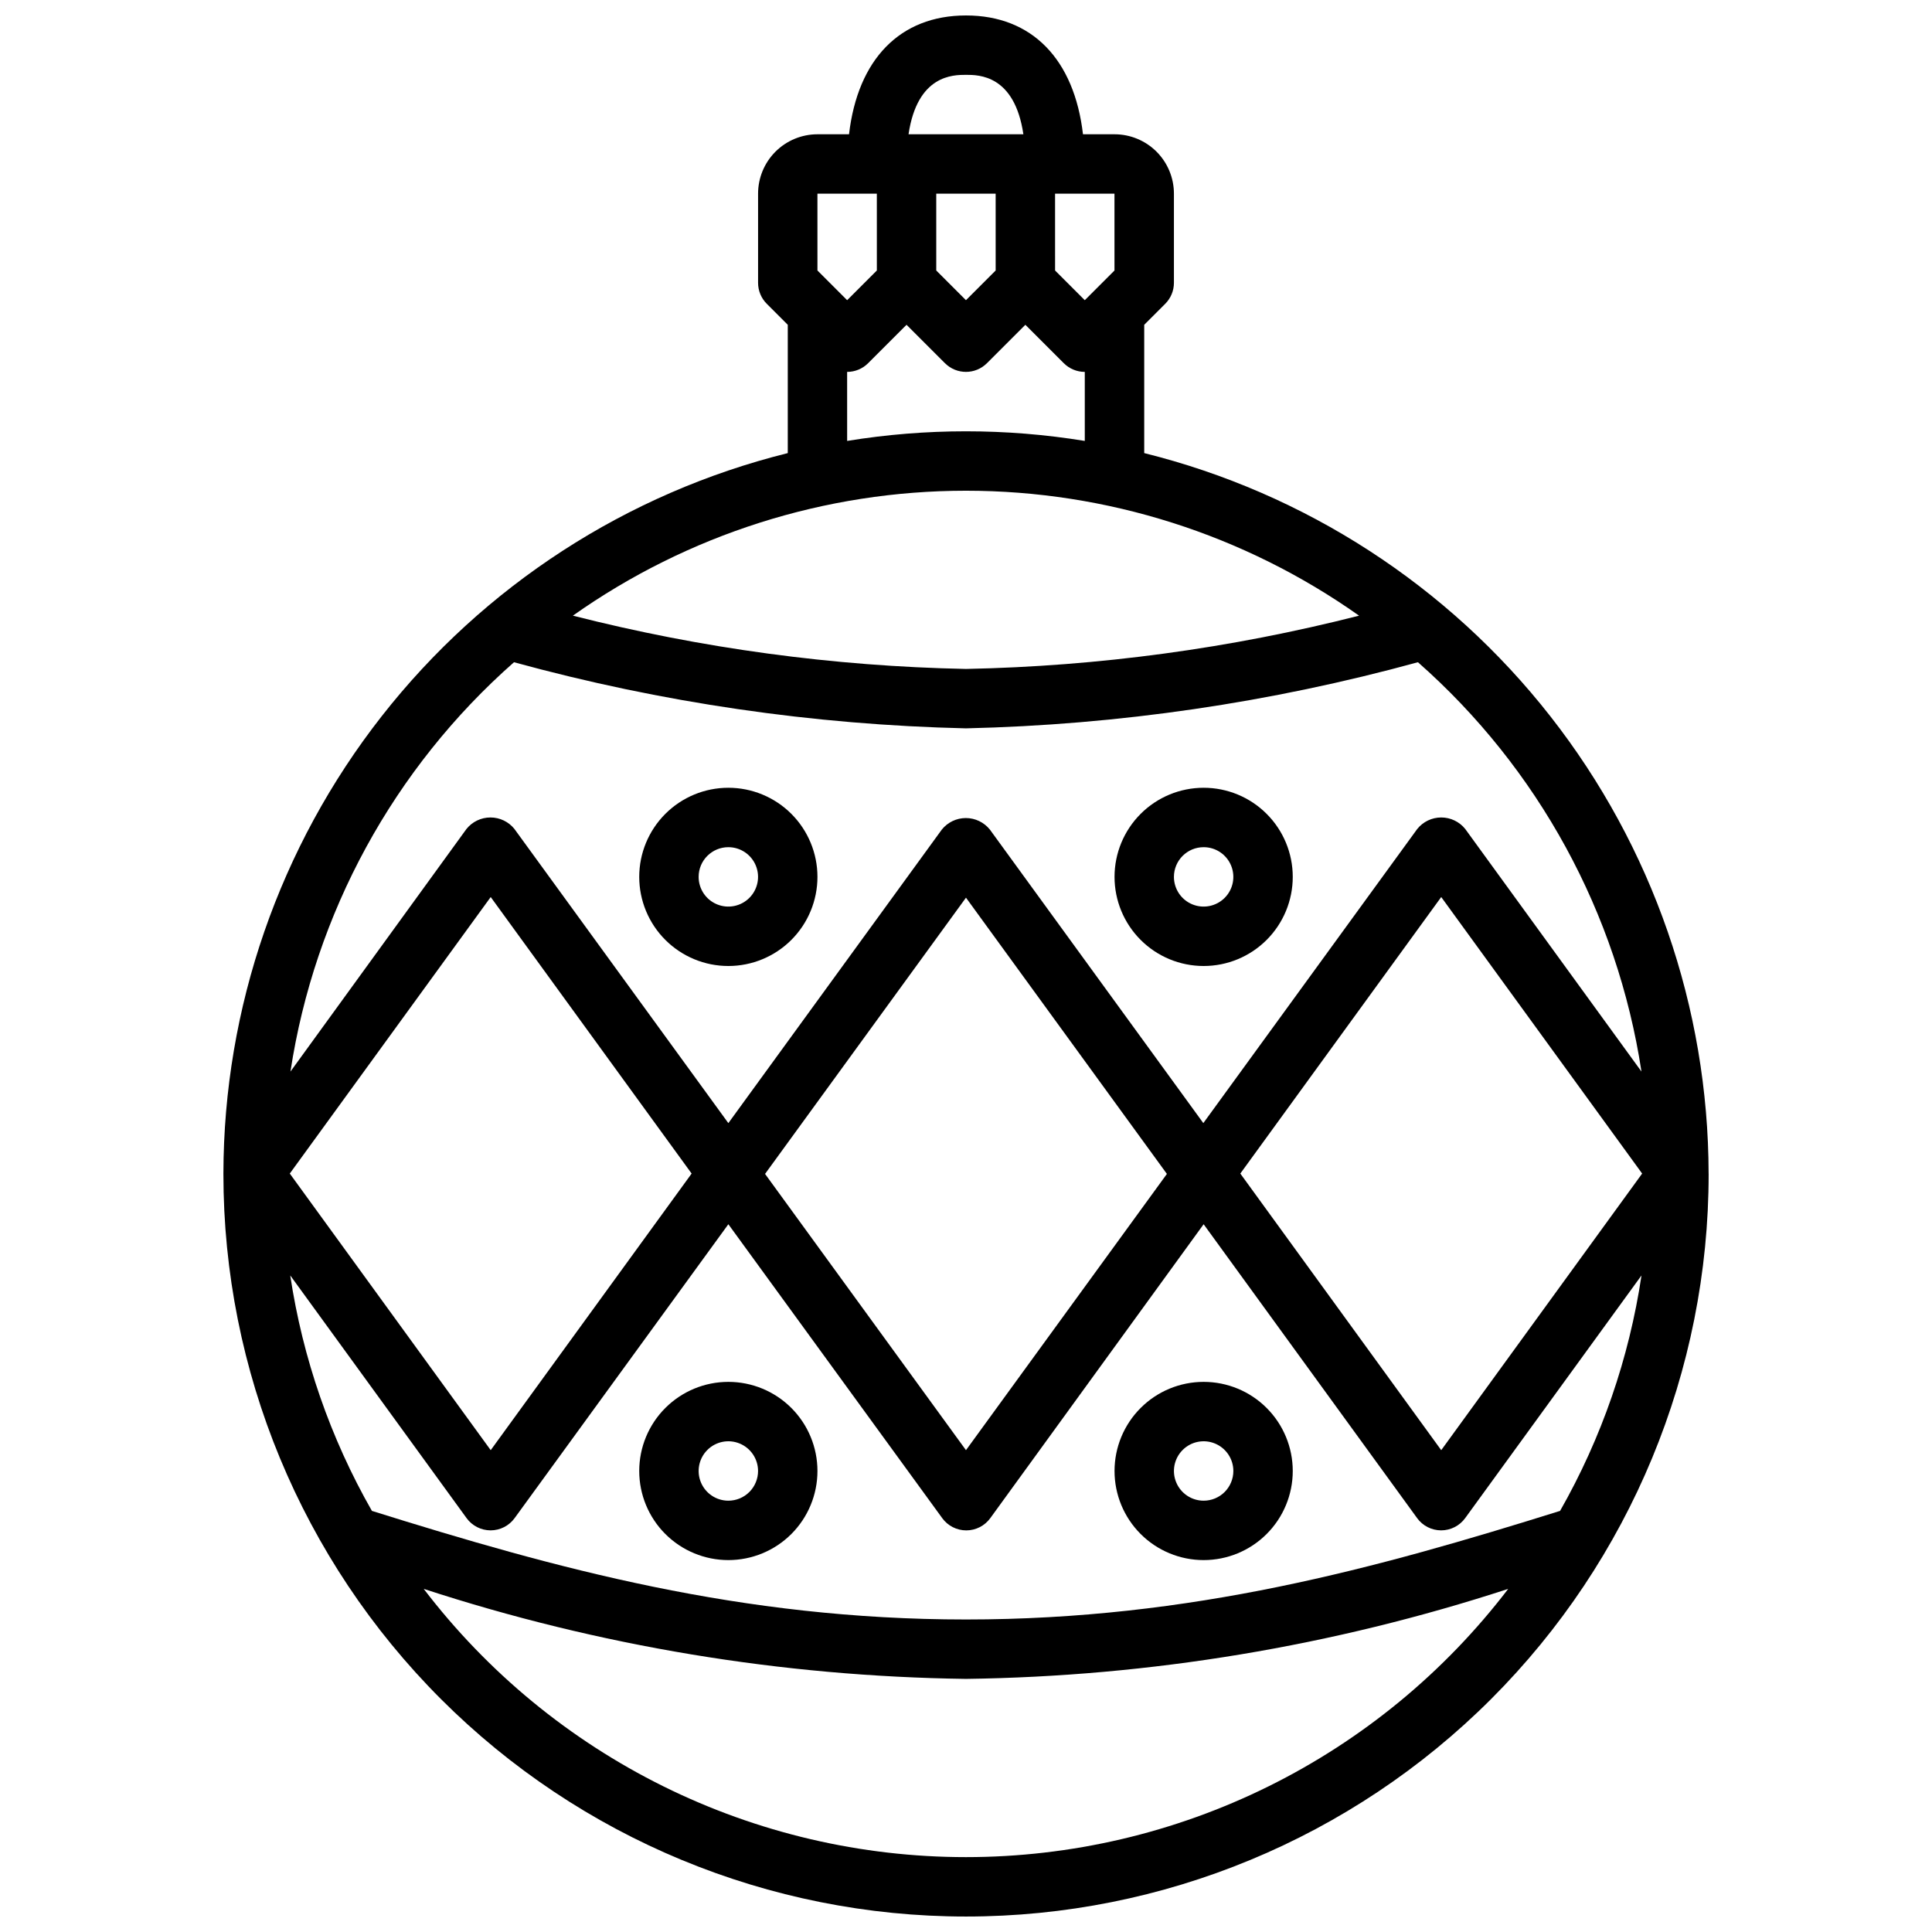 <?xml version="1.0" encoding="UTF-8"?>
<!-- Uploaded to: ICON Repo, www.iconrepo.com, Generator: ICON Repo Mixer Tools -->
<svg width="800px" height="800px" version="1.1" viewBox="144 144 512 512" xmlns="http://www.w3.org/2000/svg">
 <defs>
  <clipPath id="a">
   <path d="m203 148.09h394v503.81h-394z"/>
  </clipPath>
 </defs>
 <g clip-path="url(#a)">
  <path d="m596.8 454.99c-0.086-43.941-14.852-86.594-41.949-121.18-27.098-34.59-64.977-59.137-107.62-69.734v-34l5.566-5.566c1.477-1.477 2.305-3.477 2.305-5.566v-23.617c0-4.176-1.656-8.18-4.609-11.133-2.953-2.949-6.957-4.609-11.133-4.609h-8.359c-2.309-19.844-13.492-31.488-31-31.488s-28.695 11.645-31 31.488h-8.363c-4.176 0-8.18 1.66-11.133 4.609-2.949 2.953-4.609 6.957-4.609 11.133v23.617c0 2.09 0.828 4.09 2.305 5.566l5.566 5.566v34c-42.645 10.598-80.523 35.145-107.62 69.734-27.098 34.59-41.863 77.242-41.945 121.18v0.109c0 52.195 20.734 102.25 57.641 139.16s86.965 57.641 139.16 57.641c52.191 0 102.25-20.734 139.16-57.641 36.91-36.906 57.645-86.965 57.645-139.16zm-39.363 89.41c-48.805 15.273-97.738 28.781-157.44 28.781-59.703 0-108.63-13.508-157.44-28.781-11.008-19.285-18.344-40.441-21.641-62.402l46.727 64.312v0.004c1.484 2.039 3.852 3.246 6.371 3.246s4.887-1.207 6.367-3.246l56.641-77.879 56.68 77.887h-0.004c1.484 2.039 3.852 3.246 6.371 3.246 2.519 0 4.887-1.207 6.367-3.246l56.539-77.887 56.578 77.879h-0.004c1.48 2.039 3.848 3.246 6.367 3.246s4.891-1.207 6.371-3.246l46.727-64.312v-0.004c-3.277 21.957-10.59 43.113-21.578 62.402zm-336.64-89.395 53.246-73.281 53.246 73.281-53.246 73.305zm125.95 0.094 53.246-73.207 53.246 73.207-53.246 73.211zm125.95-0.094 53.242-73.281 53.246 73.281-53.246 73.305zm31.488-147.85h-0.004c-34.074 8.68-69.035 13.418-104.19 14.121-35.152-0.707-70.102-5.445-104.17-14.121 30.465-21.543 66.859-33.109 104.17-33.109 37.309 0 73.703 11.566 104.17 33.109zm-64.836-91.473-7.871 7.871-7.871-7.871-0.004-20.359h15.742zm-31.488 0-7.871 7.871-7.871-7.871-0.004-20.359h15.742zm-7.871-51.848c3.402 0 12.879 0 15.215 15.742l-30.434 0.004c2.34-15.746 11.816-15.746 15.219-15.746zm-39.363 31.488h15.742l0.004 20.359-7.871 7.871-7.871-7.871zm7.871 47.23 0.004 0.004c2.086 0 4.09-0.832 5.562-2.309l10.18-10.176 10.18 10.18v-0.004c3.074 3.074 8.055 3.074 11.129 0l10.18-10.176 10.18 10.18v-0.004c1.477 1.477 3.477 2.309 5.566 2.309v18.293c-20.855-3.398-42.125-3.398-62.977 0zm-88.289 76.945c39.062 10.707 79.289 16.594 119.78 17.523 40.492-0.93 80.719-6.816 119.78-17.523 31.871 28.082 52.844 66.484 59.238 108.48l-46.695-64.273v-0.004c-1.547-1.938-3.891-3.062-6.371-3.062-2.477 0-4.82 1.125-6.367 3.062l-56.68 77.934-56.57-77.793 0.004 0.004c-1.551-1.93-3.894-3.055-6.367-3.055-2.477 0-4.82 1.125-6.371 3.055l-56.57 77.793-56.68-77.934 0.004-0.004c-1.547-1.938-3.891-3.062-6.367-3.062-2.481 0-4.824 1.125-6.371 3.062l-46.633 64.277c6.394-41.992 27.367-80.395 59.238-108.48zm119.78 316.66c-27.805-0.004-55.234-6.418-80.156-18.746-24.922-12.332-46.668-30.238-63.543-52.34 46.422 15.16 94.871 23.199 143.7 23.852 48.828-0.652 97.273-8.691 143.7-23.852-16.875 22.102-38.617 40.008-63.539 52.34-24.922 12.328-52.352 18.742-80.156 18.746z"/>
 </g>
 <path d="m337.02 400c6.262 0 12.27-2.488 16.699-6.918 4.426-4.43 6.914-10.438 6.914-16.699 0-6.266-2.488-12.27-6.914-16.699-4.43-4.43-10.438-6.918-16.699-6.918-6.266 0-12.27 2.488-16.699 6.918-4.43 4.43-6.918 10.434-6.918 16.699 0 6.262 2.488 12.27 6.918 16.699 4.43 4.43 10.434 6.918 16.699 6.918zm0-31.488c3.184 0 6.055 1.918 7.273 4.859 1.215 2.941 0.543 6.328-1.707 8.578-2.254 2.25-5.637 2.926-8.578 1.707-2.945-1.219-4.863-4.09-4.863-7.273 0-4.348 3.527-7.871 7.875-7.871z"/>
 <path d="m462.98 400c6.262 0 12.27-2.488 16.695-6.918 4.43-4.43 6.918-10.438 6.918-16.699 0-6.266-2.488-12.27-6.918-16.699-4.426-4.43-10.434-6.918-16.695-6.918-6.266 0-12.273 2.488-16.699 6.918-4.43 4.43-6.918 10.434-6.918 16.699 0 6.262 2.488 12.27 6.918 16.699 4.426 4.43 10.434 6.918 16.699 6.918zm0-31.488c3.184 0 6.051 1.918 7.269 4.859s0.547 6.328-1.703 8.578c-2.254 2.25-5.641 2.926-8.582 1.707-2.941-1.219-4.859-4.09-4.859-7.273 0-4.348 3.527-7.871 7.875-7.871z"/>
 <path d="m337.02 510.21c-6.266 0-12.27 2.488-16.699 6.918-4.43 4.426-6.918 10.434-6.918 16.699 0 6.262 2.488 12.27 6.918 16.699 4.43 4.426 10.434 6.914 16.699 6.914 6.262 0 12.27-2.488 16.699-6.914 4.426-4.43 6.914-10.438 6.914-16.699 0-6.266-2.488-12.273-6.914-16.699-4.43-4.43-10.438-6.918-16.699-6.918zm0 31.488c-3.184 0-6.055-1.918-7.273-4.859-1.219-2.941-0.547-6.328 1.707-8.578 2.25-2.254 5.637-2.926 8.578-1.707s4.859 4.09 4.859 7.273c0 2.086-0.828 4.09-2.305 5.566-1.477 1.477-3.481 2.305-5.566 2.305z"/>
 <path d="m462.98 510.21c-6.266 0-12.273 2.488-16.699 6.918-4.43 4.426-6.918 10.434-6.918 16.699 0 6.262 2.488 12.27 6.918 16.699 4.426 4.426 10.434 6.914 16.699 6.914 6.262 0 12.27-2.488 16.695-6.914 4.43-4.43 6.918-10.438 6.918-16.699 0-6.266-2.488-12.273-6.918-16.699-4.426-4.43-10.434-6.918-16.695-6.918zm0 31.488c-3.188 0-6.055-1.918-7.273-4.859-1.219-2.941-0.547-6.328 1.707-8.578 2.25-2.254 5.637-2.926 8.578-1.707 2.941 1.219 4.859 4.09 4.859 7.273 0 2.086-0.832 4.09-2.305 5.566-1.477 1.477-3.481 2.305-5.566 2.305z"/>
</svg>
